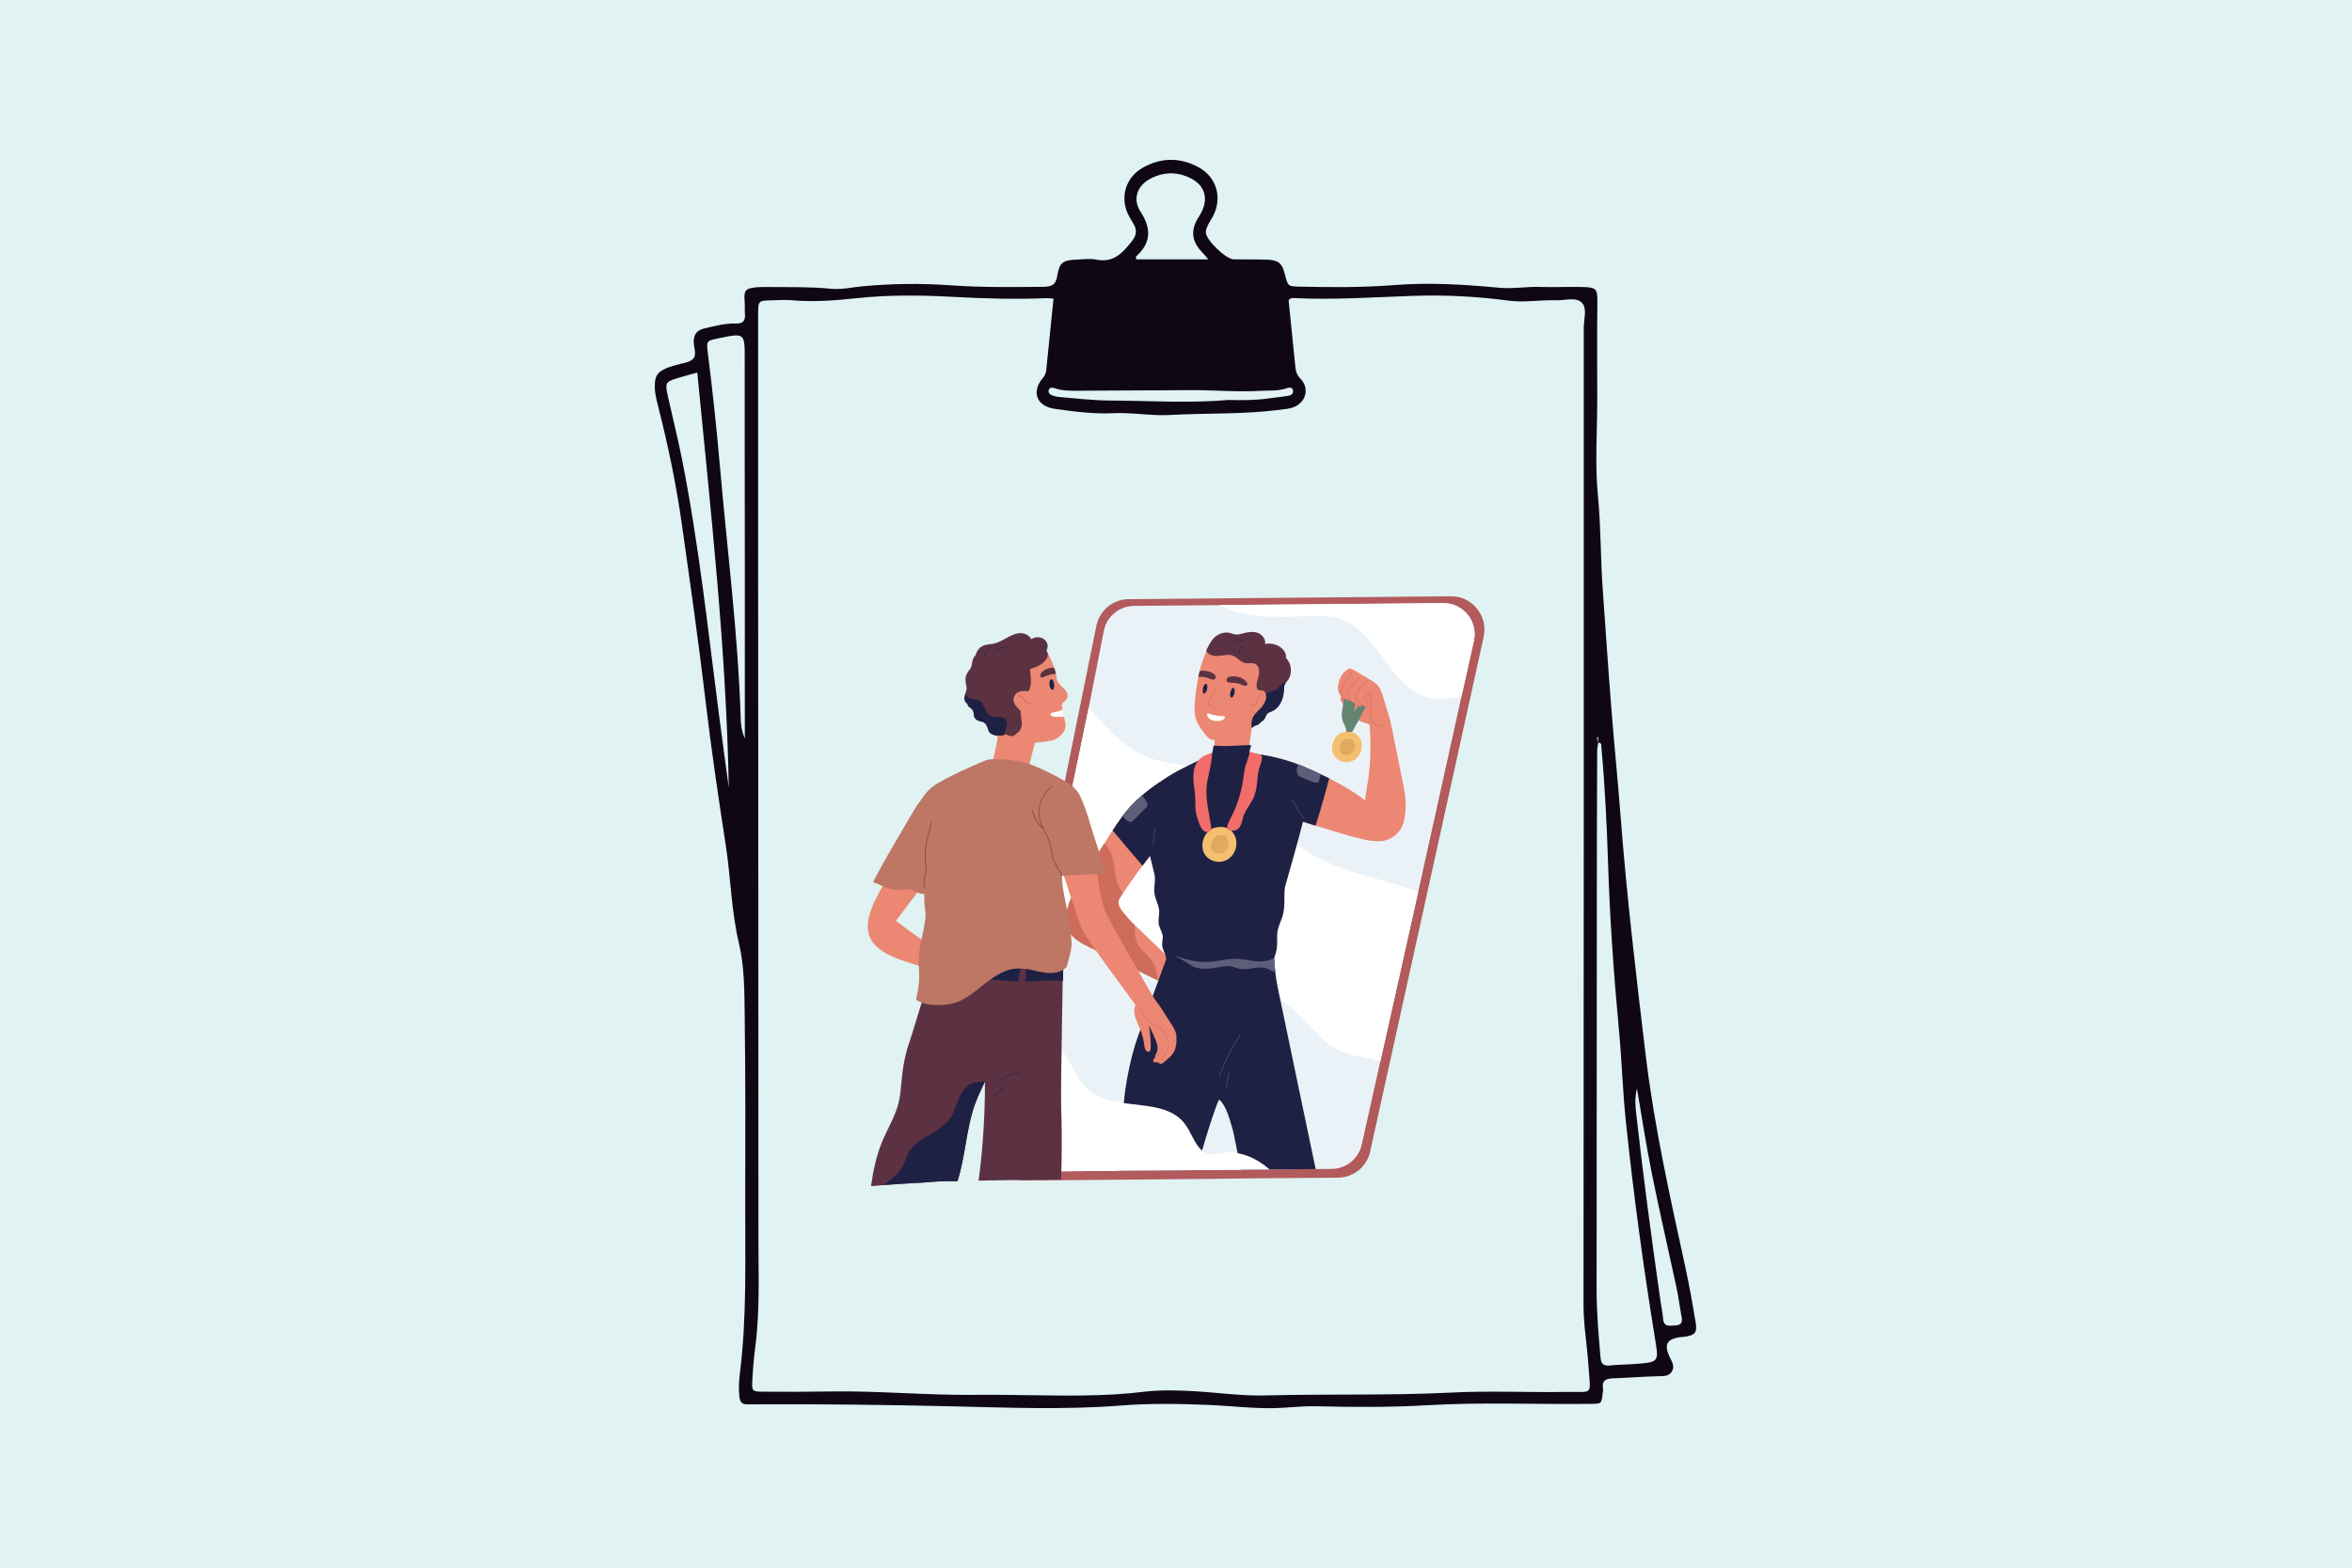 <svg xmlns="http://www.w3.org/2000/svg" xmlns:xlink="http://www.w3.org/1999/xlink" width="1200" zoomAndPan="magnify" viewBox="0 0 900 600" height="800" preserveAspectRatio="xMidYMid meet" version="1.0"><defs><clipPath id="30bd2345a7"><path d="M 250.582 61 L 649.582 61 L 649.582 539 L 250.582 539 Z M 250.582 61 " clip-rule="nonzero"/></clipPath><clipPath id="677eeb5fa9"><path d="M 379.281 228.223 L 568.027 228.223 L 568.027 451.918 L 379.281 451.918 Z M 379.281 228.223 " clip-rule="nonzero"/></clipPath><clipPath id="7689efefe5"><path d="M 333 362 L 407 362 L 407 453.973 L 333 453.973 Z M 333 362 " clip-rule="nonzero"/></clipPath><clipPath id="74f1e06859"><path d="M 338 413 L 377 413 L 377 453.973 L 338 453.973 Z M 338 413 " clip-rule="nonzero"/></clipPath></defs><rect x="-90" width="1080" fill="#ffffff" y="-60" height="720" fill-opacity="1"/><rect x="-90" width="1080" fill="#e0f2f1" y="-60" height="720" fill-opacity="1"/><g clip-path="url(#30bd2345a7)"><path fill="#0f0716" d="M 645.008 485.457 C 639.129 458.453 633.066 431.496 629.754 404.043 C 626.082 373.527 622.48 342.992 620.113 312.32 C 619.031 298.152 617.59 284.031 616.484 269.867 C 615.336 255.32 614.391 240.75 613.332 226.18 C 612.453 213.973 612.609 201.742 611.438 189.516 C 610.27 177.355 611.191 164.992 611.191 152.738 C 611.191 140.668 611.078 128.598 611.238 116.504 C 611.305 110.445 611.145 109.949 605.086 109.84 C 599.836 109.727 594.566 109.996 589.316 109.816 C 584.09 109.637 578.93 110.625 573.656 110.129 C 560.273 108.871 546.891 108.035 533.418 109.117 C 521.367 110.062 509.289 109.973 497.215 109.703 C 492.844 109.613 492.844 109.523 491.695 105.086 C 490.59 100.738 489.285 99.57 484.914 99.387 C 480.633 99.23 476.352 99.344 472.047 99.254 C 469.074 99.188 461.504 91.891 461.414 88.961 C 461.391 88.039 461.797 87.047 462.203 86.191 C 462.789 84.977 463.602 83.848 464.207 82.633 C 467.812 75.719 465.539 67.793 458.711 64.055 C 451.703 60.227 444.539 60.203 437.512 64.055 C 430.641 67.816 428.34 75.676 431.945 82.59 C 432.484 83.625 433.094 84.613 433.703 85.605 C 435.078 87.859 434.965 89.906 433.32 92.047 C 429.805 96.574 426.246 100.719 419.488 99.367 C 417.055 98.871 414.441 99.254 411.918 99.367 C 406.801 99.547 405.359 100.445 404.551 105.648 C 403.984 109.32 402.094 109.746 399.031 109.77 C 387.336 109.883 375.645 110.039 363.973 109.207 C 352.664 108.398 341.398 108.508 330.133 109.566 C 326.055 109.949 321.934 110.918 317.945 110.512 C 310.172 109.727 302.398 109.93 294.629 109.859 C 292.871 109.859 291.113 109.816 289.379 109.973 C 285.188 110.355 284.602 111.145 284.941 115.355 C 285.074 116.91 284.918 118.484 285.051 120.016 C 285.277 122.652 284.465 123.938 281.492 123.824 C 277.391 123.688 273.406 124.812 269.418 125.738 C 266.781 126.367 265.496 127.855 265.453 130.668 C 265.43 132.965 266.805 135.848 265.137 137.426 C 263.625 138.867 260.855 139.023 258.625 139.723 C 257.52 140.082 256.371 140.352 255.289 140.805 C 251.484 142.379 250.559 143.797 250.559 147.918 C 250.559 150.871 251.395 153.684 252.09 156.523 C 255.766 171.047 258.805 185.73 260.902 200.574 C 264.055 222.914 267.277 245.277 269.914 267.684 C 272.121 286.422 274.867 305.113 277.754 323.738 C 279.668 336.168 279.824 348.758 282.777 361.121 C 284.895 370.062 284.848 379.633 284.961 388.934 C 285.277 412.668 285.234 436.43 285.164 460.164 C 285.098 481.965 285.84 503.766 283.137 525.473 C 282.754 528.559 282.574 531.668 282.957 534.797 C 283.184 536.621 283.879 537.477 285.93 537.477 C 311.816 537.32 337.703 537.637 363.613 538.219 C 385.355 538.715 407.184 539.66 428.973 537.93 C 440.012 537.051 451.141 537.254 462.27 537.703 C 471.98 538.086 481.668 539.461 491.422 538.762 C 495.684 538.469 499.984 538.109 504.242 538.219 C 518.258 538.582 532.27 538.625 546.285 537.816 C 567.102 536.598 587.965 537.566 608.805 537.297 C 612.812 537.254 612.812 537.344 613.266 533.266 C 613.332 532.68 613.488 532.074 613.398 531.531 C 612.812 528.242 614.66 527.613 617.41 527.523 C 623.246 527.32 629.059 526.824 634.891 526.711 C 636.762 526.668 638.496 526.711 639.602 525.137 C 640.816 523.379 640.188 521.871 639.172 519.891 C 636.402 514.527 637.82 512.301 643.566 511.691 C 643.949 511.648 644.355 511.668 644.738 511.602 C 648.613 510.992 649.492 510.023 648.859 506.176 C 647.711 499.262 646.496 492.367 645.008 485.523 Z M 275.094 273.336 C 270.859 240.727 267.391 208.027 260.969 175.734 C 259.367 167.715 257.363 159.789 255.605 151.816 C 254.391 146.32 254.523 146.164 259.977 144.496 C 262.004 143.867 264.078 143.371 266.824 142.605 C 271.961 195.73 277.91 248.43 278.879 301.555 C 277.617 292.164 276.312 282.75 275.094 273.336 Z M 285.031 282.684 C 283.723 279.688 283.496 277.211 283.43 274.688 C 282.395 242.551 278.293 210.684 275.5 178.684 C 274.238 164.133 272.684 149.633 270.859 135.152 C 270.273 130.422 270.363 130.422 274.914 129.477 C 285.121 127.383 284.984 127.383 284.961 137.742 C 284.918 163.258 285.008 188.773 285.008 214.266 C 285.008 236.852 285.008 259.418 285.008 282.66 Z M 434.809 98.059 C 440.551 92.859 440.574 87.406 436.43 81.035 C 433.273 76.191 435.145 71.012 440.258 68.355 C 445.418 65.676 450.711 65.676 455.848 68.355 C 460.984 71.035 462.43 75.922 459.793 81.102 C 459.43 81.801 459.07 82.477 458.645 83.129 C 455.602 87.812 455.848 92.203 459.793 96.305 C 460.445 96.98 461.008 97.723 462.359 99.254 L 434.762 99.254 C 434.762 98.758 434.605 98.238 434.762 98.082 Z M 413.043 149.543 C 427.418 149.473 441.789 149.359 456.164 149.316 C 464.906 149.293 473.648 150.105 482.391 149.586 C 485.859 149.383 489.395 149.742 492.754 148.461 C 493.473 148.191 494.441 148.348 494.715 149.16 C 495.098 150.262 494.352 151.23 493.406 151.387 C 490.746 151.883 488.023 152.109 485.34 152.492 C 480.316 153.211 475.27 153.211 470.199 153.078 C 454.859 154.383 439.516 153.371 424.195 153.281 C 417.75 153.234 411.398 152.445 405.023 151.906 C 404.078 151.816 403.129 151.523 402.25 151.164 C 401.484 150.848 401.059 150.105 401.305 149.27 C 401.574 148.371 402.5 148.211 403.199 148.461 C 406.375 149.633 409.688 149.562 412.996 149.562 Z M 599.34 532.727 C 584.742 532.973 570.098 532.23 555.52 532.973 C 531.773 534.168 508.004 533.445 484.281 534.078 C 475.137 534.324 466.055 532.973 456.953 532.457 C 450.418 532.074 443.797 531.914 437.195 532.727 C 429.871 533.625 422.438 533.965 415.047 534.078 C 401.035 534.281 387.02 533.695 372.984 533.852 C 354.691 534.055 336.418 532.273 318.082 532.547 C 309.316 532.68 300.551 532.727 291.789 532.637 C 287.777 532.59 287.664 532.387 287.891 528.242 C 288.117 523.965 288.453 519.688 289.016 515.453 C 290.844 501.488 290.188 487.461 290.211 473.473 C 290.211 386.996 290.145 300.52 290.098 214.039 C 290.098 183.074 290.098 152.109 290.098 121.145 C 290.098 120.762 290.098 120.355 290.098 119.973 C 290.168 115.086 290.168 115.062 295.305 114.949 C 297.828 114.883 300.395 114.68 302.895 114.906 C 311.277 115.672 319.59 114.996 327.926 114.117 C 340.16 112.812 352.414 112.945 364.695 113.621 C 376.566 114.273 388.441 114.613 400.312 114.117 C 401.059 114.094 401.824 114.207 403.129 114.297 C 402.207 123.461 401.328 132.156 400.426 140.848 C 400.293 142.176 400.18 143.348 399.141 144.543 C 394.523 149.879 396.617 155.508 403.648 156.477 C 410.969 157.492 418.359 158.504 425.75 158.145 C 433.184 157.785 440.508 159.246 447.918 158.82 C 461.91 158.031 475.945 158.66 489.871 156.816 C 491.605 156.59 493.406 156.477 495.008 155.848 C 499.715 154.023 501.156 148.617 497.711 145.039 C 496.336 143.617 495.863 142.289 495.684 140.512 C 494.848 131.996 493.969 123.484 493.09 114.996 C 493.496 114.184 494.262 114.027 495.027 114.07 C 510.234 114.836 525.398 113.758 540.582 113.238 C 552.863 112.812 565.094 113.441 577.285 115.062 C 583.301 115.852 589.336 114.746 595.352 114.926 C 598.801 115.039 603.172 113.531 605.402 115.941 C 607.383 118.082 606.031 122.293 606.031 125.578 C 606.055 189.852 606.055 254.125 606.031 318.398 C 606.031 378.777 605.965 439.152 605.941 499.531 C 605.941 507.324 607.34 515.023 607.836 522.773 C 608.602 534.527 609.953 532.547 599.297 532.727 Z M 625.926 522.008 C 622.637 522.277 619.301 522.254 616.012 522.613 C 613.469 522.883 612.633 521.848 612.43 519.438 C 611.711 510.902 610.945 502.367 610.945 493.809 C 610.945 442.598 610.988 391.363 611.035 340.152 C 611.035 322.633 611.102 305.09 611.168 287.57 C 611.168 286.465 611.418 285.34 611.574 284.234 C 611.551 284.234 611.527 284.234 611.484 284.234 C 611.484 284.234 611.484 284.078 611.527 283.988 C 611.418 283.695 611.281 283.426 611.215 283.133 C 611.145 282.793 611.168 282.434 611.145 282.098 C 612.047 282.164 611.328 282.84 611.508 283.199 C 611.621 283.402 611.551 283.719 611.508 284.012 C 611.508 284.055 611.551 284.102 611.574 284.145 C 611.574 284.191 611.574 284.215 611.574 284.258 C 613.039 284.191 612.699 285.406 612.789 286.219 C 614.145 300.945 614.863 315.719 615.336 330.516 C 616.012 351.73 617.5 372.898 619.48 394.023 C 620.586 405.645 620.902 417.355 622.117 428.953 C 625.023 456.832 628.785 484.598 633.293 512.254 C 634.758 521.285 634.891 521.285 625.926 522.027 Z M 640.953 507.301 C 638.77 507.367 636.629 507.977 636.379 504.664 C 636.223 502.344 635.68 500.07 635.367 497.75 C 631.984 474.105 628.809 450.438 626.152 426.699 C 625.789 423.434 625.453 420.145 626.398 416.656 C 628.27 427.512 629.914 438.41 632.098 449.199 C 635.051 463.859 638.43 478.406 641.562 493.023 C 642.328 496.625 642.754 500.297 643.453 503.922 C 643.859 506.039 643.477 507.211 640.977 507.277 Z M 640.953 507.301 " fill-opacity="1" fill-rule="nonzero"/></g><g clip-path="url(#677eeb5fa9)"><path fill="#b25a5c" d="M 567.719 243.824 L 524.305 440.719 C 523.02 446.531 517.926 450.68 512.016 450.73 L 477.723 451 L 463.047 451.195 L 431.535 451.473 L 392.176 451.824 C 384.078 451.895 377.98 444.41 379.625 436.414 L 419.527 239.523 C 420.742 233.621 425.879 229.371 431.863 229.316 L 555.207 228.223 C 563.387 228.152 569.5 235.777 567.719 243.824 " fill-opacity="1" fill-rule="nonzero"/></g><path fill="#ebf2f7" d="M 563.977 245.336 L 559.184 266.805 L 542.688 341.305 L 521.465 436.344 L 521.074 438.102 C 519.871 443.488 515.113 447.336 509.598 447.383 L 503.445 447.438 L 485.816 447.594 L 481.445 447.629 L 474.859 447.688 L 460.664 447.812 L 457.98 447.836 L 431.242 448.07 L 427.777 448.102 L 405.07 448.301 L 394.488 448.395 C 386.93 448.461 381.234 441.523 382.77 434.113 L 395.457 372.898 L 416.602 270.859 L 422.402 241.352 C 423.535 235.879 428.332 231.938 433.918 231.891 L 466.621 231.609 L 552.297 230.875 C 559.938 230.809 565.645 237.875 563.977 245.336 " fill-opacity="1" fill-rule="nonzero"/><path fill="#ffffff" d="M 418.715 357.484 C 421.512 359.535 424.492 361.293 427.648 362.727 C 433.203 364.906 439.07 366.301 444.883 367.566 C 450.539 368.801 456.234 369.879 461.867 371.227 C 468.195 372.738 474.285 374.711 480.262 377.289 C 486.082 379.801 491.598 383.273 496.211 387.641 C 500.344 391.555 503.996 395.977 508.387 399.609 C 509.863 400.676 511.406 401.629 513.031 402.449 C 513.738 402.707 514.453 402.938 515.176 403.148 C 519.457 404.398 523.906 404.988 528.199 406.18 L 542.688 341.305 C 540.203 340.406 537.688 339.598 535.191 338.84 C 518.859 333.875 500.719 330.52 489.367 316.543 C 483.609 309.457 479.223 300.938 470.551 296.965 C 461.914 293.012 452.098 293.504 443.055 291.062 C 438.609 289.863 434.535 287.828 430.855 285.062 C 427.277 282.367 424.125 279.148 421.105 275.852 C 419.59 274.203 418.102 272.523 416.602 270.859 L 402.309 339.832 C 407.438 346.051 412.438 352.387 418.715 357.484 " fill-opacity="1" fill-rule="nonzero"/><path fill="#eb8773" d="M 475.418 291.855 C 474.578 291.855 474.77 291.895 475.086 291.887 C 474.879 291.906 474.668 291.934 474.461 291.945 C 473.812 291.98 473.168 291.992 472.527 291.973 C 471.875 291.957 471.234 291.91 470.594 291.84 C 470.375 291.816 470.156 291.785 469.938 291.754 C 469.848 291.738 469.758 291.719 469.668 291.703 C 468.406 291.445 467.176 291.094 465.988 290.648 C 465.414 290.434 464.859 290.191 464.305 289.941 C 464.281 289.93 464.258 289.918 464.23 289.902 C 464.742 284.547 465.484 277.398 465.426 274.781 C 467.465 274.914 469.516 274.996 471.586 274.973 C 474.191 274.945 476.203 272.785 478.824 272.57 C 479.23 272.535 479.633 272.504 480.035 272.48 C 479.969 272.684 479.902 272.891 479.844 273.102 C 479.586 274.027 478.191 284.324 477.246 291.398 C 476.641 291.578 476.035 291.754 475.418 291.855 " fill-opacity="1" fill-rule="nonzero"/><path fill="#eb8773" d="M 489.273 253.188 C 488.309 257.336 487.211 261.461 485.973 265.559 C 485.539 266.977 485.098 268.398 484.633 269.809 C 483.91 270.637 483.133 271.422 482.48 272.309 C 481.539 273.586 481.027 275.094 480.188 276.43 C 478.969 278.367 477.098 279.676 475.195 280.891 C 474.867 281.012 474.551 281.129 474.262 281.254 C 472.691 281.906 470.594 282.102 468.957 282.559 C 465.457 283.539 463.152 283.961 461.098 280.969 C 459.461 278.598 456.934 276.246 457.102 271.117 C 457.238 266.949 457.781 263.09 458.367 260.031 C 458.434 259.691 458.496 259.363 458.562 259.047 C 458.688 258.426 458.816 257.848 458.941 257.312 C 458.98 257.152 459.016 257 459.051 256.848 C 459.41 255.375 459.727 254.289 459.926 253.719 C 460.641 251.652 461.312 249.484 462.688 247.695 C 464.848 244.875 468.504 243.434 471.98 243.336 C 475.953 243.23 479.84 244.672 483.066 246.668 C 485.703 248.301 487.836 250.531 489.273 253.188 " fill-opacity="1" fill-rule="nonzero"/><path fill="#1f2144" d="M 470.797 265.059 C 470.59 266.094 470.777 266.953 471.215 266.98 C 471.652 267.004 472.172 266.184 472.375 265.148 C 472.578 264.117 472.391 263.258 471.957 263.23 C 471.52 263.207 471 264.023 470.797 265.059 " fill-opacity="1" fill-rule="nonzero"/><path fill="#1f2144" d="M 460.285 263.543 C 460.078 264.578 460.281 265.438 460.738 265.469 C 461.191 265.496 461.727 264.684 461.93 263.648 C 462.133 262.613 461.93 261.75 461.477 261.723 C 461.023 261.691 460.488 262.508 460.285 263.543 " fill-opacity="1" fill-rule="nonzero"/><path fill="#ffffff" d="M 468.242 274.133 C 467.844 274.074 467.41 274.113 467.004 274.086 C 466.516 274.047 466.039 273.992 465.562 273.91 C 464.57 273.746 463.609 273.477 462.684 273.125 C 462.461 272.953 462.164 272.883 461.961 273.27 C 461.66 273.836 462.293 274.598 462.566 274.891 C 463.27 275.625 464.332 275.941 465.414 275.973 C 465.883 275.988 466.359 275.949 466.812 275.867 C 467.375 275.766 468.043 275.531 468.504 275.02 C 468.527 274.992 468.551 274.965 468.57 274.938 C 468.887 274.516 468.641 274.188 468.242 274.133 " fill-opacity="1" fill-rule="nonzero"/><path fill="#cc6c59" d="M 465.543 263.766 C 465.621 263.672 465.484 263.531 465.406 263.629 C 464.82 264.383 464.258 265.156 463.734 265.953 C 463.246 266.695 462.707 267.469 462.504 268.352 C 462.348 269.031 462.41 269.676 462.926 270.18 C 463.504 270.746 464.234 271.164 464.98 271.469 C 465.094 271.516 465.145 271.328 465.031 271.281 C 464.336 270.996 463.676 270.609 463.121 270.098 C 462.391 269.422 462.586 268.445 462.965 267.629 C 463.605 266.246 464.609 264.965 465.543 263.766 " fill-opacity="1" fill-rule="nonzero"/><path fill="#5c3243" d="M 477.316 261.715 C 477.254 261.238 476.043 259.152 472.523 258.875 C 471.82 258.82 471.098 258.816 470.414 259.055 C 469.98 259.207 469.43 259.508 469.34 260.074 C 469.125 261.48 471.277 261.328 471.945 261.332 C 472.836 261.34 473.664 261.504 474.508 261.816 C 475.164 262.059 475.855 262.418 476.551 262.492 C 476.984 262.535 477.387 262.258 477.316 261.715 " fill-opacity="1" fill-rule="nonzero"/><path fill="#5c3243" d="M 464.57 258 C 464.027 257.523 463.355 257.262 462.68 257.051 C 461.168 256.586 459.953 256.625 459.051 256.848 C 459.016 257 458.98 257.156 458.941 257.312 C 458.816 257.848 458.688 258.426 458.562 259.047 C 458.961 259.059 459.367 259.039 459.75 259.051 C 460.648 259.074 461.477 259.227 462.309 259.551 C 462.934 259.789 464.875 260.727 465.195 259.344 C 465.32 258.781 464.918 258.297 464.57 258 " fill-opacity="1" fill-rule="nonzero"/><path fill="#eb8773" d="M 536.504 298.066 C 536.129 296.371 533.875 285.125 532 275.781 C 531.996 275.781 531.996 275.777 531.992 275.777 C 531.266 273.391 530.949 272.297 530.223 269.902 C 529.875 268.746 529.527 267.594 529.176 266.438 C 528.863 265.426 528.527 264.41 528.012 263.48 C 526.953 261.582 525.074 260.613 523.27 259.547 C 522.211 258.922 521.152 258.301 520.098 257.68 C 519.137 257.113 518.164 256.383 517.121 255.98 C 516.504 255.746 516.035 255.887 515.629 256.203 C 513.281 257.645 512.27 260.418 511.91 263.086 C 511.965 264.152 512.16 265.203 512.816 266.078 C 512.934 266.23 513.059 266.367 513.191 266.496 C 513.18 266.492 513.172 266.492 513.164 266.488 C 513.105 266.48 513.066 266.535 513.062 266.59 C 512.672 267.668 513.203 268.734 513.93 269.414 C 514.816 270.234 515.934 270.98 517.023 271.363 C 517.078 271.617 517.137 271.863 517.203 272.102 C 517.398 272.812 517.621 273.516 517.906 274.188 C 518.141 274.441 518.391 274.684 518.656 274.906 C 519.594 275.691 520.719 276.16 521.871 276.543 C 522.617 276.793 523.375 277.023 524.105 277.312 C 525.32 295.293 522.586 301.23 522.418 306.281 C 522.336 306.25 522.254 306.219 522.172 306.184 C 518.281 303.176 513.555 300.398 508.621 297.906 C 505.473 296.316 502.238 294.844 499.09 293.496 C 491.781 290.371 483.051 288.34 475.031 288.203 C 475.938 289.199 476.496 290.527 476.566 292.07 C 476.699 295.094 473.777 298.105 470.723 297.918 C 469.676 297.852 468.621 297.797 467.562 297.789 C 467.609 298.152 467.672 298.516 467.758 298.875 C 467.891 299.43 468.082 299.984 468.34 300.531 C 470.109 304.316 474.031 305.797 477.758 306.98 C 484.742 309.203 492.086 310.141 499.402 310.035 C 499.285 310.453 499.164 310.871 499.035 311.285 C 498.73 312.293 498.41 313.324 498.035 314.34 C 499.711 314.859 501.531 315.426 503.414 316.012 C 511.887 318.641 521.59 321.574 524.852 321.801 C 525.188 321.828 525.527 321.844 525.871 321.855 C 526.047 321.883 526.223 321.906 526.398 321.926 C 532.738 322.523 536.488 317.824 537.215 314.242 C 538.223 309.254 538.203 305.719 536.504 298.066 " fill-opacity="1" fill-rule="nonzero"/><path fill="#eb8773" d="M 448.496 368.996 C 448.477 369.055 448.461 369.113 448.441 369.168 C 448.168 369.418 447.953 370.141 447.773 370.453 C 447.484 370.953 447.195 371.449 446.914 371.949 C 446.383 372.883 445.867 373.828 445.434 374.812 C 445.328 375.051 445.23 375.293 445.129 375.539 C 445.012 375.711 444.902 375.887 444.789 376.066 C 444.207 375.801 443.629 375.504 443.051 375.223 C 442.93 375.168 442.812 375.109 442.695 375.055 C 440.617 374.082 437.43 372.438 435.355 371.453 C 431.27 369.516 427.191 367.555 423.121 365.578 C 421.082 364.59 419.051 363.598 417.02 362.598 C 415.449 361.828 413.871 361.039 412.434 360.035 C 411.102 359.102 409.887 357.965 409.082 356.535 C 408.141 354.875 407.879 352.938 407.961 351.055 C 408.133 347.113 409.82 343.449 411.766 340.086 C 413.949 336.312 416.375 332.664 418.703 328.977 C 419.977 326.957 421.238 324.938 422.508 322.918 C 423.562 321.246 424.617 319.582 425.691 317.926 C 425.715 317.887 425.738 317.852 425.762 317.816 C 427.887 314.543 430.129 311.328 432.762 308.441 C 432.906 308.285 433.055 308.129 433.199 307.977 C 433.551 308.578 433.906 309.172 434.258 309.758 C 435.879 312.469 437.582 315.133 439.059 317.926 C 440.23 320.141 441.289 322.422 442.324 324.711 C 442.273 324.77 442.219 324.828 442.168 324.891 C 440.477 327.004 438.82 329.145 437.195 331.312 C 435.543 333.52 433.922 335.758 432.344 338.023 C 431.578 339.121 430.816 340.223 430.07 341.332 C 429.941 341.523 429.812 341.715 429.684 341.906 C 429.406 342.32 429.125 342.734 428.852 343.152 C 428.523 343.652 428.188 344.164 428.043 344.75 C 427.434 347.211 430.691 350.172 431.762 351.574 C 431.957 351.828 432.875 352.742 434.172 353.996 C 438.281 357.98 446.176 365.414 446.789 366.234 C 447.41 367.074 448.207 367.957 448.496 368.996 " fill-opacity="1" fill-rule="nonzero"/><path fill="#1f2144" d="M 488.984 378.234 C 488.547 376.133 488.211 374.016 487.973 371.891 C 487.773 370.152 487.645 368.406 487.574 366.66 L 487.574 366.648 C 487.988 365.414 488.402 364.18 488.578 362.922 C 488.828 361.141 488.629 359.34 488.727 357.551 C 488.828 355.629 489.516 353.965 490.227 352.207 C 490.898 350.555 491.277 348.879 491.395 347.098 C 491.52 345.223 491.43 343.34 491.504 341.461 C 491.531 340.848 491.582 340.238 491.656 339.633 C 495.387 326.621 498.785 314.246 498.832 313.242 C 498.93 311.215 500.426 309.645 499.812 307.68 C 499.219 305.793 497.93 304.277 496.43 302.898 C 494.773 301.375 482.035 291.125 480.168 289.777 C 479.488 289.293 478.781 288.836 478.039 288.43 C 478.168 287.359 478.414 286.309 478.777 285.289 C 478.801 285.23 478.742 285.168 478.684 285.168 C 475.367 285.188 472.062 285.504 468.742 285.527 C 467.922 285.531 467.105 285.52 466.289 285.48 C 465.875 285.461 465.469 285.434 465.059 285.398 C 464.902 285.383 464.613 285.297 464.465 285.406 C 464.324 285.512 464.312 285.785 464.281 285.93 C 464.203 286.305 464.156 286.688 464.09 287.066 C 464.012 287.527 463.902 287.984 463.695 288.395 C 457.906 292.082 444.367 296.234 437.371 305.641 C 435.59 308.039 434.93 313.055 435.355 315.934 C 435.844 319.207 438.211 321.148 439.164 324.324 C 439.715 326.164 440.727 330.309 441.875 335.215 C 441.891 335.406 441.902 335.598 441.914 335.793 C 441.98 337.164 441.789 338.516 441.703 339.883 C 441.621 341.156 441.75 342.359 442.125 343.578 C 442.496 344.777 443.012 345.93 443.324 347.145 C 443.668 348.461 443.598 349.703 443.43 351.043 C 443.266 352.34 443.238 353.543 443.695 354.785 C 444.09 355.855 444.684 356.867 444.879 358 C 445.113 359.367 444.527 360.711 444.734 362.078 C 444.949 363.484 445.766 364.742 446.102 366.121 C 446.172 366.422 446.227 366.719 446.273 367.02 C 445.211 369.957 443.922 373.488 443.246 375.32 C 439.445 385.641 435.332 396.66 434.379 399.797 C 432.648 405.5 431.434 411.352 430.57 417.246 C 429.949 421.5 428.57 437.121 427.777 448.102 L 431.242 448.07 L 457.98 447.836 C 460.324 438.285 464.91 424.004 466.383 421.016 C 466.441 420.895 466.625 420.879 466.719 420.973 C 468.719 423.039 469.738 425.855 470.582 428.551 C 470.984 429.836 471.316 431.141 471.723 432.422 C 472.031 433.395 473.461 440.914 474.859 447.688 L 481.445 447.629 L 503.445 447.438 C 500.117 431.359 493.52 400.188 488.984 378.234 " fill-opacity="1" fill-rule="nonzero"/><path fill="#cc6c59" d="M 529.797 277.449 C 528.41 277.672 526.871 277.715 525.695 276.82 C 524.469 275.891 524.438 274.246 524.473 272.828 C 524.508 271.422 524.852 270.039 524.836 268.633 C 524.824 267.324 524.508 266.043 523.949 264.859 C 523.93 264.812 523.859 264.805 523.816 264.824 C 523.547 264.977 523.277 265.125 523.008 265.273 C 522.98 265.289 522.969 265.309 522.965 265.332 C 522.629 265.504 522.383 265.801 522.316 266.188 C 522.207 266.824 522.699 267.508 522.961 268.051 C 523.172 268.48 523.492 268.969 523.508 269.457 C 523.531 270.141 522.953 270.488 522.324 270.34 C 521.598 270.164 520.816 269.543 520.281 269.055 C 519.688 268.512 519.211 267.84 519.035 267.047 C 518.828 266.125 519.176 265.336 519.672 264.578 C 520.578 263.199 521.688 261.965 522.934 260.891 C 523.027 260.809 522.891 260.672 522.797 260.754 C 521.73 261.676 520.77 262.707 519.945 263.848 C 519.203 264.871 518.527 265.941 518.883 267.246 C 519.203 268.422 520.125 269.281 521.113 269.934 C 520.281 270.988 518.25 269.316 517.578 268.703 C 516.664 267.863 515.641 266.691 515.82 265.367 C 515.988 264.109 516.93 263 517.723 262.07 C 518.531 261.121 519.426 260.246 520.32 259.371 C 520.406 259.285 520.27 259.148 520.18 259.238 C 519.055 260.336 517.926 261.441 516.969 262.695 C 516.18 263.73 515.289 265.047 515.699 266.418 C 515.918 267.145 516.406 267.828 516.977 268.41 C 514.727 268.176 512.891 265.496 513.555 263.312 C 513.875 262.262 514.574 261.332 515.211 260.449 C 515.902 259.484 516.645 258.555 517.422 257.656 C 517.504 257.562 517.367 257.426 517.285 257.52 C 516.418 258.52 515.598 259.559 514.836 260.641 C 514.141 261.629 513.363 262.699 513.227 263.93 C 513.105 265.047 513.637 266.219 514.312 267.078 C 515.016 267.977 516.027 268.574 517.18 268.621 C 517.184 268.621 517.184 268.621 517.188 268.621 C 517.516 268.93 517.863 269.215 518.195 269.453 C 518.953 270 520.48 271.043 521.277 270.035 C 521.969 270.465 523.27 271.02 523.645 269.914 C 524.082 268.637 521.309 266.18 523.152 265.457 C 523.188 265.441 523.207 265.414 523.215 265.379 C 523.418 265.27 523.617 265.156 523.82 265.047 C 524.496 266.523 524.738 268.105 524.594 269.723 C 524.449 271.32 524.172 272.863 524.348 274.473 C 524.48 275.699 524.941 276.688 526.062 277.285 C 527.227 277.906 528.586 277.84 529.852 277.637 C 529.973 277.617 529.922 277.43 529.797 277.449 " fill-opacity="1" fill-rule="nonzero"/><path fill="#ffffff" d="M 479.637 443.387 C 477.465 442.32 475.141 441.551 472.742 441.23 C 471.578 441.074 470.398 441.023 469.227 441.09 C 467.93 441.164 466.68 441.457 465.406 441.668 C 464.086 441.879 462.758 441.883 461.52 441.344 C 460.703 440.992 459.992 440.453 459.375 439.816 C 458.043 438.438 457.129 436.695 456.242 435.012 C 455.344 433.297 454.477 431.535 453.281 429.996 C 452.219 428.617 450.895 427.461 449.41 426.551 C 446.289 424.645 442.621 423.855 439.047 423.316 C 435.172 422.734 431.258 422.461 427.406 421.738 C 423.68 421.043 419.922 419.895 416.902 417.512 C 413.051 414.469 411.105 409.836 408.766 405.664 C 406.559 401.734 403.512 397.914 399.039 396.52 C 397.605 396.07 396.117 395.969 394.68 396.277 C 395.008 393.426 395.336 390.574 395.664 387.723 C 395.68 387.602 395.484 387.602 395.473 387.723 C 395.141 390.59 394.812 393.457 394.48 396.324 C 394.062 396.426 393.645 396.559 393.238 396.734 C 393.121 396.781 393.223 396.949 393.336 396.898 C 393.711 396.742 394.082 396.621 394.461 396.523 C 393.398 405.762 392.336 414.996 391.273 424.23 C 390.941 427.117 390.469 430.031 390.348 432.934 C 390.242 435.43 390.699 437.816 392.25 439.828 C 393.66 441.656 395.609 442.992 397.562 444.184 C 399.926 445.625 402.363 446.957 404.848 448.191 C 404.922 448.227 404.996 448.262 405.07 448.301 L 427.777 448.102 L 431.242 448.07 L 457.98 447.836 L 460.664 447.812 L 474.859 447.688 L 481.445 447.629 L 485.816 447.594 C 483.949 445.941 481.898 444.504 479.637 443.387 " fill-opacity="1" fill-rule="nonzero"/><path fill="#5c3243" d="M 492.023 251.742 C 492.027 251.723 492.031 251.707 492.035 251.691 C 492.266 250.527 491.672 249.379 490.902 248.551 C 489.203 246.715 486.527 245.965 484.102 246.457 C 484.352 244.934 483.453 243.5 482.195 242.684 C 480.496 241.574 478.309 241.777 476.422 242.207 C 475.309 242.457 474.18 242.906 473.02 242.848 C 471.949 242.797 470.992 242.211 469.922 242.109 C 468.133 241.941 466.316 242.621 464.938 243.75 C 463.348 245.051 461.492 248.961 461.559 249.102 C 461.562 249.105 461.562 249.105 461.562 249.105 C 461.594 249.176 461.629 249.242 461.668 249.305 C 462.496 250.73 464.48 251.148 466.051 251.051 C 467.445 250.961 468.816 250.586 470.223 250.641 C 471.688 250.699 472.754 251.398 473.859 252.289 C 474.691 252.957 475.559 253.645 476.648 253.812 C 477.996 254.016 479.617 253.43 480.777 254.375 C 481.691 255.117 481.902 256.445 481.809 257.551 C 481.688 258.961 481.066 260.273 480.879 261.672 C 480.742 262.727 480.812 264.07 482.094 264.258 C 482.098 264.258 482.098 264.258 482.098 264.258 C 482.379 264.297 482.637 264.348 482.871 264.434 C 482.965 264.641 483.047 264.855 483.105 265.074 C 483.223 265.48 483.281 265.898 483.312 266.32 C 483.324 266.508 483.332 266.691 483.332 266.879 C 483.348 268.285 483.172 269.656 482.441 270.863 C 482.246 271.121 482.039 271.371 481.82 271.613 C 481.262 272.238 480.652 272.828 480.137 273.488 C 479.941 273.742 479.773 273.996 479.633 274.258 C 479.004 275.41 478.859 276.664 478.938 278.012 C 478.941 278.152 478.953 278.293 478.965 278.434 C 478.969 278.465 478.984 278.492 479.004 278.508 C 479.039 278.539 479.09 278.543 479.129 278.504 C 479.559 278.082 480.059 277.773 480.637 277.602 C 481.07 277.473 481.457 277.391 481.797 277.074 C 482.008 276.875 482.195 276.648 482.371 276.414 C 483.168 275.996 483.832 275.391 484.203 274.465 C 484.48 273.789 484.691 273.184 485.371 272.805 C 485.883 272.516 486.469 272.371 486.992 272.098 C 487.973 271.594 488.797 270.828 489.441 269.941 C 490.172 268.934 490.652 267.773 490.949 266.57 C 491.254 265.328 491.293 264.09 491.395 262.828 C 491.449 262.098 491.738 261.629 492.172 261.121 C 492.23 261.055 492.289 260.984 492.355 260.914 C 492.672 260.562 492.953 260.184 493.18 259.766 C 493.629 258.953 493.883 258.039 493.953 257.113 C 494.109 255.148 493.434 253.121 492.023 251.742 " fill-opacity="1" fill-rule="nonzero"/><path fill="#f4bf6e" d="M 472.961 321.16 C 472.781 320.348 472.215 318.828 470.887 317.742 C 470.617 317.52 470.32 317.32 469.98 317.145 C 468.738 316.496 467.02 316.23 464.668 316.84 C 464.109 316.98 463.574 317.242 463.09 317.586 C 462.785 317.797 462.496 318.043 462.234 318.312 C 461.629 318.918 461.141 319.645 460.816 320.383 C 459.832 322.613 459.918 324.801 460.68 326.375 C 462.121 329.363 465.793 330.629 468.809 329.391 C 472.039 328.059 473.695 324.531 472.961 321.16 " fill-opacity="1" fill-rule="nonzero"/><path fill="#f16d69" d="M 463.34 315.895 C 463.266 315.34 463.18 314.785 463.09 314.23 C 462.895 313.016 462.668 311.805 462.457 310.594 C 462.02 308.109 461.625 305.602 461.625 303.07 C 461.629 297.973 463.766 293.145 463.82 288.066 C 463.203 288.348 462.492 288.535 461.957 288.762 C 461.414 288.992 460.746 289.266 460.109 289.594 C 459.527 290.043 458.988 290.539 458.523 291.113 C 457.242 292.695 456.738 294.719 456.652 296.723 C 456.547 299.156 457.059 301.555 457.285 303.965 C 457.516 306.395 457.234 308.844 457.691 311.254 C 457.914 312.418 458.254 313.555 458.676 314.656 C 459.023 315.566 459.387 316.535 459.984 317.312 C 460.473 317.949 461.148 318.426 461.973 318.426 C 462.48 318.43 463.402 318.172 463.527 317.566 C 463.57 317.355 463.48 317.027 463.453 316.809 C 463.418 316.504 463.379 316.199 463.34 315.895 " fill-opacity="1" fill-rule="nonzero"/><path fill="#1f2144" d="M 505.328 296.301 C 503.246 295.312 501.148 294.379 499.09 293.496 C 498.66 293.316 498.227 293.133 497.785 292.957 C 497.414 292.809 497.035 292.66 496.656 292.52 C 496.031 292.281 495.395 292.051 494.75 291.828 C 493.77 291.488 492.766 291.172 491.758 290.875 C 491.504 290.797 491.25 290.727 490.992 290.652 C 490.738 290.582 490.48 290.512 490.223 290.445 C 489.969 290.375 489.707 290.305 489.453 290.238 C 489.203 290.176 488.953 290.113 488.699 290.051 C 488.477 289.996 488.25 289.941 488.023 289.887 C 487.883 289.855 487.738 289.82 487.598 289.789 C 487.25 289.711 486.906 289.637 486.559 289.562 C 486.367 289.523 486.172 289.48 485.98 289.445 C 485.863 289.418 485.75 289.395 485.633 289.375 C 485.539 289.355 485.453 289.34 485.363 289.32 C 485.184 289.285 485.008 289.254 484.828 289.223 C 484.781 289.211 484.738 289.203 484.688 289.195 C 484.453 289.152 484.219 289.109 483.984 289.07 C 483.973 289.066 483.957 289.066 483.941 289.062 C 483.719 289.023 483.5 288.988 483.277 288.953 C 483.207 288.941 483.137 288.934 483.07 288.922 C 482.855 288.887 482.641 288.855 482.43 288.824 C 482.422 288.82 482.41 288.82 482.402 288.82 C 482.387 288.816 482.371 288.812 482.359 288.812 C 482.148 288.781 481.934 288.75 481.727 288.727 C 481.535 288.695 481.34 288.672 481.145 288.648 C 480.914 288.617 480.68 288.59 480.445 288.562 C 480.398 288.559 480.355 288.555 480.309 288.547 C 480.074 288.523 479.84 288.496 479.605 288.473 C 479.348 288.449 479.09 288.422 478.836 288.402 C 478.59 288.383 478.348 288.363 478.102 288.344 C 478.082 288.34 478.066 288.34 478.047 288.34 C 477.98 288.332 477.914 288.328 477.848 288.324 C 477.785 288.32 477.723 288.316 477.66 288.312 C 477.621 288.309 477.586 288.305 477.551 288.305 C 477.469 288.297 477.387 288.293 477.305 288.289 C 477.242 288.285 477.18 288.281 477.117 288.277 C 476.934 288.266 476.746 288.258 476.562 288.25 C 476.551 288.25 476.539 288.246 476.527 288.25 C 476.301 288.238 476.074 288.23 475.852 288.223 C 475.793 288.219 475.738 288.219 475.68 288.219 C 475.527 288.211 475.371 288.207 475.219 288.207 C 475.156 288.203 475.098 288.203 475.035 288.203 C 474.898 288.199 474.762 288.199 474.625 288.195 C 473.727 288.188 472.824 288.199 471.914 288.246 C 469.477 288.363 467.027 288.715 464.734 289.512 C 464.715 289.586 464.695 289.66 464.68 289.734 C 464.652 289.852 464.637 289.965 464.621 290.082 C 464.617 290.117 464.613 290.152 464.609 290.184 C 464.488 291.312 464.832 292.402 465.16 293.465 C 465.777 295.453 465.996 297.473 465.684 299.48 C 465.586 300.105 465.438 300.73 465.23 301.355 C 465.074 301.816 464.898 302.273 464.723 302.727 C 464.855 302.938 464.988 303.148 465.113 303.359 C 465.539 304.066 465.941 304.789 466.32 305.527 C 466.656 306.184 466.93 306.883 467.289 307.527 C 467.559 308.012 467.93 308.293 468.445 308.473 C 469.086 308.695 469.734 308.887 470.371 309.129 C 471.324 309.492 472.262 309.906 473.172 310.367 C 473.602 310.582 474.023 310.809 474.438 311.043 C 474.449 311.051 474.461 311.055 474.473 311.055 C 475.016 311.344 475.605 311.555 476.207 311.719 C 476.449 311.789 476.691 311.852 476.938 311.906 C 478.109 312.195 479.301 312.41 480.48 312.645 C 483.574 313.266 486.301 311.32 489.418 311.824 C 490.41 311.984 493.75 313.008 498.039 314.336 C 498.215 314.395 498.395 314.449 498.578 314.508 C 499.461 314.781 500.383 315.07 501.328 315.363 C 501.605 315.449 501.887 315.539 502.168 315.625 C 502.578 315.754 502.996 315.883 503.414 316.012 C 504.066 313.949 504.695 311.879 505.312 309.805 C 506.023 307.406 506.707 305.004 507.371 302.59 C 507.547 301.945 507.723 301.297 507.898 300.648 C 508.145 299.734 508.383 298.82 508.621 297.906 C 507.531 297.359 506.43 296.82 505.328 296.301 " fill-opacity="1" fill-rule="nonzero"/><path fill="#cc6c59" d="M 441.141 368.25 C 440.105 366.566 438.586 365.266 437.25 363.836 C 436.57 363.109 435.93 362.34 435.438 361.473 C 434.828 360.402 434.508 359.207 434.363 357.988 C 434.203 356.664 434.207 355.328 434.172 353.996 C 432.875 352.742 431.957 351.828 431.762 351.574 C 430.691 350.172 427.434 347.211 428.043 344.75 C 428.188 344.164 428.523 343.652 428.852 343.152 C 429.125 342.734 429.406 342.32 429.684 341.906 C 429.051 340.977 428.449 340.031 427.996 338.992 C 427.023 336.773 426.773 334.328 426.43 331.949 C 425.98 328.812 425.066 324.98 422.508 322.918 C 421.238 324.938 419.977 326.957 418.703 328.977 C 416.375 332.664 413.949 336.312 411.766 340.086 C 409.82 343.449 408.133 347.113 407.961 351.055 C 407.879 352.938 408.141 354.875 409.082 356.535 C 409.887 357.965 411.102 359.102 412.434 360.035 C 413.871 361.039 415.449 361.828 417.02 362.598 C 419.051 363.598 421.082 364.59 423.121 365.578 C 427.191 367.555 431.27 369.516 435.355 371.453 C 437.43 372.438 440.617 374.082 442.695 375.055 C 442.812 375.109 442.93 375.168 443.051 375.223 C 442.707 372.805 442.441 370.367 441.141 368.25 " fill-opacity="1" fill-rule="nonzero"/><path fill="#f16d69" d="M 480.258 288.289 C 479.621 288.098 479.008 287.887 478.387 287.699 C 478.328 287.688 478.273 287.668 478.219 287.652 C 478.219 287.762 478.215 287.871 478.215 287.98 C 477.766 290.277 476.645 292.395 476.215 294.703 C 475.973 295.992 475.863 297.305 475.664 298.602 C 475.473 299.883 475.227 301.156 474.922 302.418 C 474.352 304.809 473.59 307.16 472.645 309.43 C 472.16 310.602 471.625 311.75 471.047 312.875 C 470.488 313.953 469.93 314.961 469.648 316.152 C 469.57 316.504 469.379 317.031 469.559 317.379 C 469.719 317.688 470.078 317.77 470.391 317.824 C 471.383 318 472.512 318.047 473.402 317.5 C 475.266 316.359 475.227 313.703 475.984 311.891 C 476.855 309.812 478.262 308.027 479.316 306.051 C 480.445 303.938 480.836 301.703 481.051 299.344 C 481.18 297.887 481.281 296.418 481.598 294.988 C 481.883 293.68 482.48 292.465 482.75 291.156 C 482.906 290.395 482.934 289.648 482.609 289.031 C 481.852 288.73 481.051 288.527 480.258 288.289 " fill-opacity="1" fill-rule="nonzero"/><path fill="#1f2144" d="M 452.789 308.5 C 452.699 307.023 452.535 305.551 452.316 304.086 C 452.027 302.141 451.625 300.211 451.117 298.312 C 450.355 297.902 449.641 297.387 448.984 296.785 C 448.926 296.73 448.871 296.668 448.812 296.613 C 446.852 297.828 445.809 298.129 444.043 299.188 C 443.852 299.301 443.648 299.426 443.434 299.562 C 441.453 300.832 439.18 302.535 437.074 304.336 C 435.66 305.539 434.324 306.789 433.199 307.977 C 433.051 308.133 432.906 308.289 432.762 308.441 C 431.637 309.676 430.582 310.969 429.578 312.305 C 428.234 314.09 426.977 315.941 425.762 317.816 C 429.242 322.031 432.773 326.207 436.348 330.34 C 436.629 330.664 436.91 330.988 437.195 331.312 C 437.898 330.375 438.609 329.441 439.328 328.512 C 440.262 327.297 441.211 326.09 442.168 324.891 C 442.195 324.859 442.219 324.832 442.246 324.801 C 442.27 324.77 442.293 324.738 442.32 324.707 C 444.059 322.664 447.34 320.773 449.047 318.777 C 450.598 316.961 452.129 315.098 452.613 312.695 C 452.891 311.316 452.879 309.898 452.789 308.5 " fill-opacity="1" fill-rule="nonzero"/><path fill="#ffffff" d="M 552.301 230.812 L 466.629 231.547 C 477.473 237.191 490.133 236.16 501.953 235.766 C 505.336 235.652 508.785 235.672 512.066 236.594 C 514.184 237.191 516.176 238.176 517.98 239.426 C 521.465 241.844 524.238 245.148 526.789 248.496 C 531.559 254.746 536.004 262.457 543.445 265.852 C 545.523 266.801 547.75 267.312 550.027 267.422 C 553.098 267.566 556.145 267.066 559.188 266.742 L 563.98 245.273 C 565.648 237.816 559.938 230.746 552.301 230.812 " fill-opacity="1" fill-rule="nonzero"/><g clip-path="url(#7689efefe5)"><path fill="#5c3243" d="M 406.059 423.602 C 406.305 431.168 406.371 438.742 406.18 446.312 C 406.133 448.023 406.074 449.734 406 451.445 C 398.801 451.516 391.605 451.582 384.406 451.691 C 381.098 451.742 377.785 451.801 374.477 451.875 C 374.676 450.328 374.871 448.777 375.047 447.227 C 375.852 440.16 376.395 433.066 376.676 425.961 C 376.836 421.941 376.906 417.918 376.898 413.895 C 376.895 413.902 376.891 413.91 376.887 413.918 C 375.707 416.539 374.398 419.121 373.379 421.797 C 371.363 427.074 370.406 432.676 369.449 438.219 C 368.645 442.883 367.832 447.582 366.375 452.09 C 366.184 452.098 365.996 452.102 365.805 452.105 C 364.965 452.082 364.121 452.066 363.273 452.07 C 359.797 452.074 356.324 452.309 352.852 452.625 C 350.238 452.758 347.621 452.906 345.008 453.07 C 342.695 453.219 340.391 453.383 338.082 453.566 C 336.48 453.695 334.883 453.828 333.289 453.973 C 333.723 450.934 334.258 447.906 334.992 444.922 C 335.652 442.242 336.473 439.598 337.52 437.043 C 338.523 434.578 339.746 432.215 340.895 429.816 C 342.066 427.363 343.16 424.852 343.816 422.203 C 344.508 419.402 344.734 416.516 344.988 413.648 C 345.457 408.379 346.402 403.23 348.18 398.238 C 349.902 393.379 354.18 377.055 357.145 372.832 C 360.02 366.012 361.348 370.965 362.598 363.641 C 363 363.695 363.402 363.727 363.816 363.727 C 364.688 363.727 365.551 363.711 366.414 363.598 C 367.676 363.645 368.855 363.391 369.961 362.832 C 379.332 361.598 397.316 365.598 406.762 365.43 C 406.875 367.719 405.809 416.027 406.059 423.602 " fill-opacity="1" fill-rule="nonzero"/></g><path fill="#eb8773" d="M 406.891 273.055 C 406.887 273.047 406.887 273.035 406.883 273.027 C 406.73 272.25 406.258 270.016 406.25 269.883 C 406.262 269.875 406.34 269.242 406.668 268.98 C 407.293 268.473 407.91 268.086 408.293 267.332 C 408.715 266.504 408.504 265.75 408.246 264.977 C 407.992 264.523 407.656 264.109 407.312 263.742 C 406.645 263.02 405.875 262.395 405.254 261.629 C 404.957 261.262 404.719 260.867 404.527 260.453 C 404.391 260.02 404.285 259.574 404.219 259.113 C 404.16 258.688 404.098 258.277 404.023 257.867 C 404.004 257.754 403.98 257.637 403.957 257.516 C 403.871 257.133 403.773 256.742 403.645 256.355 C 403.641 256.336 403.633 256.312 403.625 256.289 C 403.543 256.047 403.453 255.797 403.363 255.555 C 403.254 255.242 403.141 254.93 403.023 254.621 C 402.969 254.484 402.914 254.34 402.859 254.199 C 402.742 253.895 402.625 253.59 402.5 253.285 C 401.898 251.77 401.203 250.285 400.297 248.93 C 400.031 248.457 399.734 248 399.398 247.574 C 397.5 245.188 394.699 244.445 391.809 244.328 C 391.777 244.375 391.746 244.426 391.711 244.469 C 389.238 247.781 387.164 251.316 384.395 254.398 C 383.789 255.07 383.184 255.738 382.617 256.441 C 382.293 256.84 381.996 257.254 381.691 257.66 C 381.672 257.688 381.648 257.715 381.633 257.738 C 381.621 257.762 381.609 257.789 381.594 257.82 C 381.473 258.035 381.363 258.258 381.262 258.48 C 381.051 259.016 381.055 258.953 381.273 258.305 C 381.078 258.621 381.062 259.195 380.984 259.566 C 380.734 260.766 380.422 261.973 379.895 263.082 C 378.914 265.137 376.852 266.184 374.738 266.012 C 375.113 267.27 375.531 268.512 375.949 269.734 C 376.695 271.891 377.508 274.023 378.434 276.105 C 379.301 278.055 380.234 280.02 381.391 281.805 C 381.984 282.715 382.684 283.57 383.574 284.199 C 384.461 284.82 385.488 285.207 386.516 285.527 C 387.41 285.809 388.199 284.863 389.152 284.777 C 389.402 284.754 389.629 284.688 389.844 284.59 C 391.852 284.562 393.859 284.461 395.859 284.277 C 398.191 284.07 400.578 283.828 402.863 283.301 C 403.012 283.266 406.699 282.25 407.738 278.219 C 407.91 277.562 407.418 275.762 406.91 273.156 C 406.902 273.125 406.895 273.086 406.891 273.055 " fill-opacity="1" fill-rule="nonzero"/><path fill="#1f2144" d="M 403.363 261.867 C 403.5 262.977 403.219 263.926 402.727 263.988 C 402.234 264.051 401.723 263.199 401.586 262.094 C 401.445 260.984 401.73 260.035 402.223 259.973 C 402.711 259.91 403.223 260.762 403.363 261.867 " fill-opacity="1" fill-rule="nonzero"/><path fill="#eb8773" d="M 391.457 277.039 C 388.785 276.469 387.469 273.977 384.844 273.219 C 384.441 273.102 384.035 272.988 383.629 272.879 C 383.629 273.09 383.621 273.301 383.609 273.516 C 383.516 274.961 378.445 298.16 378.445 298.16 C 378.438 298.199 378.457 298.246 378.5 298.254 L 386.676 299.418 C 387.371 299.516 388.062 299.613 388.758 299.711 C 389.379 299.801 390.027 299.957 390.656 299.957 C 391.707 299.957 392.09 299.043 392.363 298.172 C 393.516 294.516 396.469 281.719 397.871 278.152 C 395.723 277.852 393.582 277.496 391.457 277.039 " fill-opacity="1" fill-rule="nonzero"/><path fill="#5c3243" d="M 399.695 256.445 C 399.141 256.773 398.609 257.215 398.312 257.797 C 398.113 258.184 397.898 258.875 398.32 259.199 C 398.777 259.555 399.664 258.969 400.09 258.805 C 401.035 258.445 402 258.109 403.004 257.98 C 403.301 257.938 403.688 257.949 404.023 257.867 C 404.004 257.754 403.98 257.637 403.957 257.52 C 403.871 257.133 403.773 256.742 403.645 256.352 C 403.641 256.336 403.633 256.312 403.625 256.293 C 403.543 256.047 403.453 255.801 403.363 255.555 C 402.09 255.496 400.805 255.785 399.695 256.445 " fill-opacity="1" fill-rule="nonzero"/><path fill="#eb8773" d="M 366.367 365.328 C 371.254 365.164 376.117 364.555 380.973 363.98 C 388.242 363.125 395.539 362.711 402.848 362.504 C 405.453 351.262 403.312 335.246 404.711 325.148 C 405.383 320.266 412.34 315.105 411.629 310.172 C 411.039 306.074 409.168 302.148 405.695 299.754 C 403.953 298.547 401.965 297.746 399.969 297.078 C 397.625 296.297 389.551 292.684 384.508 291.176 C 383.277 290.809 382.84 290.188 381.609 289.82 C 381.578 289.809 381.551 289.816 381.531 289.832 C 381.531 289.836 381.527 289.836 381.527 289.836 C 375.473 293.906 352.535 308.27 351.793 309.566 C 351.086 310.801 350.664 312.184 350.473 313.594 C 349.598 320.09 352.844 323.289 355.273 329.02 C 357.449 334.152 363.336 354.059 366.367 365.328 " fill-opacity="1" fill-rule="nonzero"/><path fill="#1f2144" d="M 406.719 369.844 C 397.488 371.305 387.965 368.793 378.84 371.211 C 377.852 371.473 377.074 371.719 376.656 372.719 C 376.332 373.488 376.039 374.273 375.75 375.059 C 375.297 375.145 374.848 375.246 374.398 375.375 C 374.277 375.41 374.328 375.598 374.449 375.562 C 374.855 375.445 375.266 375.348 375.672 375.27 C 375.512 375.703 375.352 376.141 375.191 376.574 C 375.145 376.688 375.332 376.738 375.375 376.625 C 375.555 376.16 375.73 375.691 375.906 375.227 C 379.504 374.578 383.203 375.215 386.816 375.551 C 391.043 375.945 395.242 375.562 399.465 375.34 C 401.879 375.211 404.297 375.168 406.703 375.395 C 406.758 375.402 406.801 375.348 406.801 375.301 C 406.812 373.512 406.828 371.723 406.84 369.938 C 406.84 369.867 406.777 369.832 406.719 369.844 " fill-opacity="1" fill-rule="nonzero"/><path fill="#5c3243" d="M 393.121 369.23 C 393.133 369.18 393.082 369.129 393.031 369.129 C 392.352 369.09 391.68 369 391.012 368.859 C 391.051 368.648 391.086 368.441 391.125 368.234 C 391.148 368.113 390.953 368.102 390.93 368.223 C 390.895 368.422 390.859 368.617 390.824 368.816 C 390.766 368.805 390.711 368.793 390.652 368.781 C 390.535 368.754 390.469 368.934 390.59 368.965 C 390.656 368.98 390.723 368.992 390.789 369.008 C 390.312 371.648 389.836 374.289 389.359 376.93 C 389.348 376.988 389.418 377.043 389.473 377.031 C 390.355 376.809 391.234 376.863 392.082 377.199 C 392.141 377.223 392.211 377.176 392.211 377.113 C 392.324 374.469 392.629 371.832 393.121 369.23 " fill-opacity="1" fill-rule="nonzero"/><path fill="#eb8773" d="M 370.734 369.926 C 371.172 369.082 370.148 372.805 370.656 371.992 C 360.586 365.863 344.617 353.688 342.797 352.441 C 347.078 346.836 364.254 323.887 367.562 320.402 C 369.941 317.898 371.609 322.66 373.582 319.719 C 370.219 313.695 387.25 296.27 384.871 289.754 C 382.074 291.934 372.105 295.297 358.617 307.625 C 352.836 312.906 348.898 319.805 347.641 321.598 C 345.07 325.258 335.02 343.949 334.184 345.98 C 333.355 347.984 332.609 350.043 332.254 352.191 C 331.926 354.164 331.945 356.227 332.625 358.129 C 333.242 359.855 334.379 361.336 335.738 362.551 C 338.789 365.27 342.789 366.777 346.617 368.035 C 351.078 369.5 355.59 370.809 360.074 372.184 L 368.508 374.766 C 369.172 373.109 369.922 371.488 370.734 369.926 " fill-opacity="1" fill-rule="nonzero"/><path fill="#eb8773" d="M 422.895 348.668 C 420.523 343.27 419.34 328.562 417.898 323.234 C 417.637 323.176 416.867 322.898 416.66 323.004 C 417.34 323.086 417.426 323.098 416.926 323.043 C 416.719 323.023 416.512 323.008 416.309 323 C 416.172 322.996 416.035 322.996 415.898 323 C 415.664 323.094 415.098 323.16 414.953 323.199 C 414.602 323.301 414.254 323.41 413.91 323.527 C 413.648 323.621 413.391 323.727 413.129 323.82 C 413.117 323.824 413.109 323.828 413.098 323.832 C 413.031 323.859 412.965 323.891 412.898 323.918 C 411.453 324.582 410.062 325.363 408.703 326.195 C 405.871 327.93 408.238 328.551 405.484 330.375 C 405.668 330.688 412.496 352.105 413.996 355.637 C 415.527 359.234 435.891 386.449 435.891 386.449 C 438.254 384.281 439.141 384.23 441.664 382.246 C 439.641 378.594 425.211 353.934 422.895 348.668 " fill-opacity="1" fill-rule="nonzero"/><path fill="#bd7764" d="M 406.418 335.281 C 407.484 334.785 419.52 334.855 423.297 334.164 C 422.246 331.246 418.086 318.539 417.09 315.094 C 416.098 311.66 414.973 308.293 413.512 305.09 C 412.48 302.832 410.789 300.938 408.668 299.645 C 403.465 296.473 395.371 292.66 392.336 291.926 C 390.277 291.426 388.184 291.059 386.074 290.828 C 383.895 290.59 381.641 290.422 379.449 290.578 C 378.375 290.652 377.324 290.867 376.363 291.375 C 376.324 291.395 366.441 295.426 359.207 299.531 C 354.438 302.242 353.402 305.082 350.738 308.465 C 349.883 309.871 335.523 334.016 334.145 337.645 C 337.004 338.676 339.723 340.27 342.777 340.594 C 344.121 340.734 345.398 340.461 346.73 340.367 C 347.414 340.316 348.094 340.344 348.75 340.547 C 349.41 340.746 350.016 341.074 350.629 341.379 C 351.605 341.863 352.574 342.199 353.652 342.184 C 353.664 342.18 353.672 342.176 353.684 342.172 C 353.555 350.391 354.992 347.453 353.438 355.637 C 352.59 360.098 351.805 362.012 351.605 366.582 C 351.496 369.016 351.738 371.449 351.738 373.883 C 351.738 376.328 351.34 378.695 350.844 381.086 C 350.746 381.57 350.645 382.059 350.547 382.559 C 350.719 382.699 350.906 382.832 351.105 382.957 C 353.609 384.512 356.844 384.742 359.715 384.664 C 362.305 384.598 364.898 384.207 367.266 383.117 C 370.336 381.703 372.965 379.562 375.59 377.469 C 378.352 375.27 381.168 373.113 384.453 371.746 C 387.871 370.328 391.336 370.484 394.891 371.242 C 397.746 371.855 400.617 372.754 403.562 372.316 C 405.375 372.051 406.906 371.32 408.176 370.098 C 408.918 366.828 410.316 363.391 410.027 360.059 C 409.125 349.605 406.031 339.668 406.418 335.281 " fill-opacity="1" fill-rule="nonzero"/><path fill="#5c3243" d="M 400.695 249.488 C 400.609 249.328 400.508 249.191 400.391 249.07 C 400.98 248.145 401.09 246.898 400.523 245.84 C 399.355 243.648 396.559 243.387 394.598 244.629 C 393.934 243.266 392.492 242.508 391.023 242.355 C 389.059 242.152 387.164 243.059 385.492 243.988 C 383.527 245.082 381.672 246.188 379.402 246.469 C 377.641 246.691 375.863 246.855 374.621 248.277 C 373.949 249.047 373.52 249.969 373.211 250.945 C 372.746 251.359 372.41 251.949 372.223 252.543 C 371.914 253.523 371.863 254.633 371.512 255.598 C 370.965 256.359 370.367 257.086 369.945 257.926 C 369.34 259.133 369.391 260.25 369.574 261.426 C 369.547 261.453 369.535 261.492 369.559 261.539 C 369.574 261.562 369.59 261.59 369.605 261.621 C 369.672 262.047 369.758 262.48 369.828 262.934 C 369.863 263.16 369.883 263.383 369.891 263.605 C 369.812 264.125 369.652 264.648 369.496 265.176 C 369.258 265.953 369.027 266.738 369.078 267.52 C 369.137 268.41 369.605 269.008 370.25 269.387 C 370.254 269.574 370.273 269.762 370.344 269.938 C 370.504 270.344 370.871 270.59 371.223 270.824 C 371.859 271.242 372.324 271.73 372.504 272.496 C 372.656 273.148 372.609 273.836 372.859 274.465 C 373.281 275.512 374.395 275.914 375.41 276.145 C 375.73 276.219 376.043 276.297 376.352 276.383 C 376.559 276.523 376.754 276.672 376.934 276.84 C 377.074 276.969 377.191 277.102 377.293 277.242 C 377.816 277.953 377.91 278.801 378.27 279.645 C 378.582 280.371 379.168 280.863 379.891 281.145 C 380.742 281.477 381.711 281.559 382.617 281.527 C 383.262 281.504 383.918 281.398 384.496 281.117 C 384.594 281.07 384.688 281.016 384.781 280.961 C 385.566 281.398 386.359 281.801 387.285 281.727 C 388.039 281.668 388.535 281.258 388.898 280.703 C 389.754 280.348 390.383 279.543 390.707 278.656 C 391.316 276.98 390.75 275.133 390.605 273.426 C 390.461 271.688 390.645 269.898 391.281 268.266 C 391.301 268.219 391.32 268.176 391.34 268.129 C 391.668 267.324 392.129 266.605 392.629 265.891 C 392.902 265.5 393.16 265.105 393.367 264.684 C 395.266 262.293 394.18 259.027 394.176 256.066 C 396.406 255.375 398.684 254.473 400.137 252.621 C 400.828 251.742 401.254 250.547 400.695 249.488 " fill-opacity="1" fill-rule="nonzero"/><path fill="#ffffff" d="M 407.152 274.32 C 407 273.543 406.855 272.789 406.727 272.133 C 406.691 271.945 406.652 271.758 406.621 271.586 C 406.617 271.57 406.613 271.555 406.613 271.539 C 405.551 272.258 404.215 272.438 402.945 272.676 C 402.574 272.746 402.031 272.852 402.004 273.324 C 401.973 273.855 402.621 274.137 403.035 274.238 C 403.797 274.426 404.621 274.355 405.398 274.352 C 405.82 274.348 406.242 274.348 406.664 274.344 C 406.82 274.344 406.992 274.355 407.16 274.348 C 407.156 274.34 407.156 274.328 407.152 274.32 " fill-opacity="1" fill-rule="nonzero"/><g clip-path="url(#74f1e06859)"><path fill="#1f2144" d="M 376.793 413.828 C 376.508 413.793 372.043 414.086 370.488 415.316 C 368.504 416.887 367.406 419.082 366.52 421.398 C 365.551 423.934 364.758 426.605 363.035 428.75 C 361.699 430.406 359.957 431.668 358.168 432.793 C 354.684 434.973 350.598 436.762 348.227 440.285 C 346.758 442.473 346.316 445.152 344.805 447.328 C 343.305 449.48 341.238 451.168 339.168 452.746 C 338.812 453.016 338.449 453.289 338.082 453.566 C 340.391 453.383 342.695 453.219 345.008 453.07 C 347.621 452.906 350.238 452.758 352.852 452.625 C 356.324 452.309 359.797 452.074 363.273 452.07 C 364.121 452.066 364.965 452.082 365.805 452.105 C 365.996 452.102 366.184 452.098 366.375 452.09 C 367.832 447.582 368.645 442.883 369.449 438.219 C 370.406 432.676 371.363 427.074 373.379 421.797 C 374.398 419.121 375.707 416.539 376.887 413.918 C 376.883 413.863 376.84 413.836 376.793 413.828 " fill-opacity="1" fill-rule="nonzero"/></g><path fill="#1f2144" d="M 390.078 410.461 C 387.125 410.922 384.352 412.16 382.027 414.043 C 381.934 414.121 382.07 414.258 382.164 414.18 C 384.461 412.316 387.211 411.102 390.129 410.645 C 390.254 410.625 390.203 410.441 390.078 410.461 " fill-opacity="1" fill-rule="nonzero"/><path fill="#1f2144" d="M 384.008 416.035 C 382.797 417.215 381.586 418.391 380.375 419.57 C 380.289 419.656 380.422 419.793 380.516 419.707 C 381.723 418.527 382.934 417.352 384.145 416.172 C 384.234 416.086 384.098 415.949 384.008 416.035 " fill-opacity="1" fill-rule="nonzero"/><path fill="#5c3243" d="M 356.398 314.684 C 356.41 314.562 356.215 314.562 356.207 314.684 C 356.062 316.434 355.543 318.102 355.07 319.781 C 354.617 321.41 354.27 323.059 354.09 324.742 C 353.902 326.516 353.879 328.305 354.031 330.082 C 354.105 330.949 354.242 331.809 354.25 332.676 C 354.262 333.602 354.062 334.484 353.832 335.375 C 353.445 336.879 353.074 338.574 353.996 339.965 C 354.062 340.066 354.23 339.969 354.164 339.867 C 353.211 338.434 353.695 336.703 354.086 335.172 C 354.277 334.41 354.438 333.648 354.445 332.863 C 354.453 332.023 354.332 331.191 354.25 330.359 C 353.918 326.871 354.273 323.375 355.211 320.004 C 355.699 318.25 356.25 316.512 356.398 314.684 " fill-opacity="1" fill-rule="nonzero"/><path fill="#5c3243" d="M 406.324 334.906 C 405.512 332.684 403.766 330.961 403.086 328.672 C 402.73 327.484 402.574 326.25 402.359 325.031 C 402.133 323.746 401.801 322.484 401.328 321.266 C 400.418 318.93 398.859 316.891 398.172 314.465 C 397.488 312.055 397.527 309.445 398.312 307.066 C 399.129 304.586 400.73 302.402 402.824 300.852 C 402.922 300.777 402.824 300.609 402.727 300.684 C 398.996 303.449 396.992 308.07 397.609 312.688 C 397.766 313.879 398.086 315.039 398.57 316.137 C 398.648 316.32 398.73 316.496 398.816 316.676 C 397.898 315.652 396.848 314.637 396.27 313.375 C 395.742 312.215 395.523 310.945 394.91 309.82 C 394.852 309.711 394.688 309.809 394.746 309.918 C 395.383 311.09 395.59 312.426 396.172 313.617 C 396.789 314.883 397.879 315.906 398.801 316.945 C 398.848 317 398.914 316.977 398.945 316.93 C 399.414 317.867 399.957 318.77 400.426 319.707 C 401.035 320.93 401.516 322.211 401.848 323.535 C 402.176 324.832 402.324 326.16 402.59 327.469 C 402.863 328.812 403.32 330.043 404.031 331.215 C 404.773 332.441 405.641 333.598 406.137 334.957 C 406.18 335.074 406.367 335.023 406.324 334.906 " fill-opacity="1" fill-rule="nonzero"/><path fill="#eb8773" d="M 394.191 271.703 C 395.035 269.629 395.031 267.27 394.352 265.156 C 394.5 265.102 394.535 264.855 394.348 264.809 C 392.316 264.328 389.59 264.062 388.305 266.129 C 386.949 268.305 388.684 270.305 390.207 271.773 C 390.809 272.355 391.605 273.344 392.547 273.293 C 393.41 273.25 393.906 272.414 394.191 271.703 " fill-opacity="1" fill-rule="nonzero"/><path fill="#cc6c59" d="M 394.469 269.141 C 393.633 269.371 392.812 269.082 392.359 268.32 C 392.082 267.844 391.941 267.324 391.57 266.895 C 391.07 266.312 390.402 266.035 389.648 266.23 C 389.422 266.289 389.516 266.637 389.738 266.578 C 391.457 266.133 391.562 268.184 392.453 269.023 C 393.027 269.566 393.816 269.699 394.559 269.488 C 394.785 269.426 394.691 269.078 394.469 269.141 " fill-opacity="1" fill-rule="nonzero"/><path fill="#1f2144" d="M 382.098 246.887 C 379.426 246.473 377.363 248.531 376.523 250.883 C 376.48 251 376.668 251.051 376.711 250.934 C 377.512 248.695 379.484 246.676 382.047 247.074 C 382.168 247.094 382.223 246.906 382.098 246.887 " fill-opacity="1" fill-rule="nonzero"/><path fill="#1f2144" d="M 385.773 247.906 C 383.918 247.184 381.711 247.93 380.656 249.613 C 380.59 249.723 380.758 249.82 380.82 249.715 C 381.836 248.094 383.949 247.402 385.723 248.09 C 385.84 248.137 385.891 247.949 385.773 247.906 " fill-opacity="1" fill-rule="nonzero"/><path fill="#1f2144" d="M 385.328 276.527 C 385.238 275.645 384.695 274.984 383.879 274.664 C 382.902 274.289 381.855 274.43 380.836 274.414 C 379.707 274.395 378.75 274.051 378.035 273.156 C 377.512 272.504 377.172 271.727 376.816 270.973 C 376.445 270.184 376.066 269.363 375.461 268.719 C 374.832 268.039 374.039 267.75 373.137 267.629 C 372.539 267.547 371.926 267.523 371.344 267.344 C 370.621 267.117 370.148 266.613 369.82 265.941 C 369.699 265.691 369.59 265.438 369.496 265.176 C 369.258 265.953 369.027 266.738 369.078 267.52 C 369.137 268.41 369.605 269.008 370.25 269.387 C 370.254 269.574 370.273 269.762 370.344 269.938 C 370.504 270.344 370.871 270.59 371.223 270.824 C 371.859 271.242 372.324 271.73 372.504 272.496 C 372.656 273.148 372.609 273.836 372.859 274.465 C 373.281 275.512 374.395 275.914 375.41 276.145 C 375.73 276.219 376.043 276.297 376.352 276.383 C 376.559 276.523 376.754 276.672 376.934 276.84 C 377.074 276.969 377.191 277.102 377.293 277.242 C 377.816 277.953 377.91 278.801 378.27 279.645 C 378.582 280.371 379.168 280.863 379.891 281.145 C 380.742 281.477 381.711 281.559 382.617 281.527 C 383.262 281.504 383.918 281.398 384.496 281.117 C 384.484 280.672 384.48 280.23 384.582 279.805 C 384.848 278.715 385.441 277.68 385.328 276.527 " fill-opacity="1" fill-rule="nonzero"/><path fill="#eb8773" d="M 450.133 396.059 C 450.098 395.457 449.238 393.609 449.109 393.387 C 448.105 391.645 447.789 391.387 446.742 389.668 C 445.699 387.953 444.621 386.258 443.477 384.609 C 442.91 383.797 442.332 382.996 441.73 382.211 C 441.309 381.652 440.848 380.824 440.16 380.559 C 439.32 380.238 438.41 381.086 437.762 381.492 L 435.262 383.062 C 435.223 383.051 435.18 383.059 435.152 383.105 C 435.141 383.117 435.133 383.133 435.125 383.148 L 434.84 383.328 C 434.816 383.332 434.793 383.348 434.781 383.363 C 434.77 383.375 434.758 383.383 434.742 383.391 C 434.656 383.445 434.711 383.566 434.789 383.57 C 434.797 383.625 434.805 383.676 434.812 383.73 C 433.926 385.543 433.816 387.613 434.48 389.543 C 435.316 391.973 436.559 394.238 437.258 396.723 C 437.586 397.887 437.711 399.055 437.879 400.246 C 437.992 401.031 438.254 402.148 439.078 402.504 C 440.023 402.91 440.32 401.684 440.332 401.02 C 440.363 399.656 440.305 398.285 440.199 396.93 C 440.086 395.512 439.91 394.098 439.668 392.699 C 439.715 392.73 439.762 392.762 439.809 392.793 C 440.406 393.883 442.105 397.582 442.598 399.098 C 442.828 399.809 442.98 400.551 442.957 401.305 C 442.93 402.113 442.68 402.77 442.301 403.469 C 442.094 403.848 441.914 404.262 442.027 404.691 C 441.586 405.078 441.242 405.531 441.273 406.066 C 441.305 406.594 442.121 406.609 442.512 406.625 C 442.773 406.641 443.031 406.625 443.289 406.586 C 443.305 406.633 443.32 406.676 443.344 406.723 C 443.688 407.395 444.562 407.137 445.031 406.797 C 445.883 406.184 446.688 405.441 447.461 404.73 C 448.227 404.023 448.91 403.242 449.359 402.293 C 449.766 401.434 449.984 400.5 450.094 399.562 C 450.23 398.398 450.199 397.223 450.133 396.059 " fill-opacity="1" fill-rule="nonzero"/><path fill="#cc6c59" d="M 446.66 397.758 C 446.344 396.516 445.941 395.227 445.062 394.258 C 444.098 393.188 442.613 392.637 441.391 391.93 C 438.895 390.496 436.027 388.008 436.902 384.766 C 436.938 384.645 436.75 384.594 436.719 384.715 C 435.965 387.504 438 389.961 440.172 391.41 C 441.453 392.262 442.902 392.852 444.164 393.73 C 445.531 394.684 446.078 396.258 446.477 397.809 C 446.504 397.93 446.691 397.879 446.66 397.758 " fill-opacity="1" fill-rule="nonzero"/><path fill="#cc6c59" d="M 446.984 399.523 C 446.977 399.402 446.781 399.398 446.793 399.523 C 447 402.141 445.238 404.223 443.617 406.055 C 443.535 406.148 443.672 406.285 443.754 406.195 C 445.41 404.32 447.195 402.191 446.984 399.523 " fill-opacity="1" fill-rule="nonzero"/><path fill="#cc6c59" d="M 444.637 400.695 C 444.496 402.137 443.703 403.422 442.488 404.203 C 442.387 404.27 442.48 404.438 442.586 404.371 C 443.863 403.551 444.68 402.207 444.828 400.695 C 444.84 400.57 444.648 400.574 444.637 400.695 " fill-opacity="1" fill-rule="nonzero"/><path fill="#1f2144" d="M 490.344 262.051 C 489.773 262.496 489.359 263.086 488.848 263.59 C 488.176 264.242 487.371 264.445 486.492 264.66 C 485.297 264.941 484.211 265.48 483.312 266.32 C 483.324 266.508 483.332 266.691 483.332 266.879 C 483.348 268.285 483.172 269.656 482.441 270.863 C 482.246 271.121 482.039 271.371 481.82 271.613 C 481.262 272.238 480.652 272.828 480.137 273.488 C 479.941 273.742 479.773 273.996 479.633 274.258 C 479.004 275.41 478.859 276.664 478.938 278.012 C 478.941 278.152 478.953 278.293 478.965 278.434 C 478.969 278.465 478.984 278.492 479.004 278.508 C 479.039 278.539 479.09 278.543 479.129 278.504 C 479.559 278.082 480.059 277.773 480.637 277.602 C 481.07 277.473 481.457 277.391 481.797 277.074 C 482.008 276.875 482.195 276.648 482.371 276.414 C 483.168 275.996 483.832 275.391 484.203 274.465 C 484.48 273.789 484.691 273.184 485.371 272.805 C 485.883 272.516 486.469 272.371 486.992 272.098 C 487.973 271.594 488.797 270.828 489.441 269.941 C 490.172 268.934 490.652 267.773 490.949 266.57 C 491.254 265.328 491.293 264.09 491.395 262.828 C 491.449 262.098 491.738 261.629 492.172 261.121 C 491.516 261.332 490.891 261.621 490.344 262.051 " fill-opacity="1" fill-rule="nonzero"/><path fill="#eb8773" d="M 484.484 266.152 C 484.406 265.402 484.078 264.707 483.414 264.398 C 483.004 264.203 482.555 264.18 482.094 264.258 C 482.094 264.258 482.094 264.254 482.094 264.258 C 481.719 264.316 481.344 264.445 480.98 264.605 C 480.926 264.555 480.828 264.555 480.773 264.648 C 480.762 264.672 480.754 264.695 480.742 264.715 C 480.656 264.754 480.574 264.797 480.488 264.84 C 480.336 264.922 480.398 265.168 480.555 265.086 C 480.039 266.105 479.598 267.156 479.254 268.23 C 479.098 268.723 478.934 269.246 478.805 269.773 C 478.777 269.863 478.758 269.953 478.738 270.039 C 478.621 270.547 478.539 271.051 478.531 271.531 C 478.527 271.648 478.535 271.766 478.551 271.875 C 478.574 272.039 478.621 272.188 478.695 272.316 C 478.746 272.414 478.809 272.496 478.887 272.562 C 479.059 272.723 479.297 272.809 479.598 272.805 C 479.715 272.805 479.828 272.789 479.945 272.762 C 480.637 272.621 481.293 272.105 481.82 271.613 C 481.828 271.602 481.832 271.594 481.84 271.59 C 483.367 270.16 484.695 268.195 484.484 266.152 " fill-opacity="1" fill-rule="nonzero"/><path fill="#cc6c59" d="M 478.816 269.773 C 481.273 270.684 480.461 265.91 482.801 265.688 C 482.965 265.672 482.965 265.938 482.797 265.953 C 481.18 266.105 481.32 268.383 480.59 269.453 C 480.066 270.219 479.387 270.281 478.68 270.023 C 478.531 269.969 478.668 269.723 478.816 269.773 " fill-opacity="1" fill-rule="nonzero"/><path fill="#cc6c59" d="M 478.723 271.898 C 478.965 272.258 479.301 272.555 479.793 272.434 C 479.961 272.391 479.957 272.656 479.789 272.699 C 479.207 272.84 478.785 272.488 478.496 272.062 C 478.406 271.93 478.633 271.77 478.723 271.898 " fill-opacity="1" fill-rule="nonzero"/><path fill="#1f2144" d="M 475.859 245.406 C 475.059 244.543 473.785 244.492 472.711 244.801 C 471.406 245.172 470.258 246 469.426 247.066 C 469.352 247.164 469.484 247.301 469.562 247.203 C 470.32 246.23 471.328 245.473 472.496 245.07 C 473.566 244.699 474.898 244.656 475.723 245.547 C 475.809 245.637 475.945 245.5 475.859 245.406 " fill-opacity="1" fill-rule="nonzero"/><path fill="#1f2144" d="M 475.477 247.309 C 474.375 247.98 473.859 249.344 474.246 250.574 C 474.285 250.691 474.473 250.645 474.434 250.523 C 474.07 249.371 474.543 248.102 475.574 247.473 C 475.68 247.41 475.582 247.242 475.477 247.309 " fill-opacity="1" fill-rule="nonzero"/><path fill="#5d5f7a" d="M 499.211 313.078 C 496.934 311.223 496.207 308.18 494.246 306.062 C 494.16 305.969 494.023 306.105 494.109 306.199 C 496.07 308.316 496.793 311.355 499.07 313.215 C 499.168 313.293 499.305 313.156 499.211 313.078 " fill-opacity="1" fill-rule="nonzero"/><path fill="#5d5f7a" d="M 441.988 317.168 C 441.449 319.203 441.215 321.297 441.285 323.402 C 441.289 323.527 441.484 323.527 441.48 323.402 C 441.406 321.316 441.641 319.238 442.176 317.219 C 442.207 317.098 442.02 317.047 441.988 317.168 " fill-opacity="1" fill-rule="nonzero"/><path fill="#5d5f7a" d="M 474.363 396.223 C 471.07 401.184 468.414 406.551 466.465 412.18 C 466.422 412.297 466.609 412.348 466.648 412.23 C 468.594 406.617 471.246 401.27 474.527 396.32 C 474.598 396.215 474.43 396.117 474.363 396.223 " fill-opacity="1" fill-rule="nonzero"/><path fill="#5d5f7a" d="M 470.312 410.754 C 469.637 412.629 469.277 414.59 469.254 416.582 C 469.254 416.707 469.445 416.707 469.445 416.582 C 469.473 414.605 469.828 412.664 470.5 410.805 C 470.543 410.688 470.355 410.637 470.312 410.754 " fill-opacity="1" fill-rule="nonzero"/><path fill="#5d5f7a" d="M 487.574 366.66 C 486.512 367.285 485.289 367.652 484.059 367.832 C 481.348 368.219 478.641 367.613 475.969 367.238 C 474.629 367.051 473.285 366.91 471.93 366.961 C 470.539 367.008 469.156 367.234 467.785 367.477 C 464.93 367.984 462.141 368.352 459.234 368.105 C 456.852 367.902 454.516 367.387 452.246 366.652 C 451.891 366.441 450.992 366.164 450.992 366.227 C 450.609 366.086 450.234 365.941 449.859 365.793 C 449.742 365.75 449.691 365.934 449.805 365.98 C 450.582 366.289 453.875 368.176 454.738 368.836 C 455.914 369.734 457.285 370.301 458.738 370.566 C 460.199 370.836 461.699 370.824 463.172 370.672 C 464.848 370.5 466.477 370.062 468.145 369.844 C 469.113 369.719 470.09 369.684 471.051 369.867 C 471.926 370.035 472.758 370.375 473.613 370.621 C 475.078 371.039 476.551 370.992 478.051 370.789 C 479.66 370.57 481.27 370.203 482.898 370.289 C 483.762 370.336 484.582 370.539 485.363 370.906 C 486.047 371.234 486.703 371.656 487.453 371.824 C 487.625 371.863 487.801 371.887 487.973 371.891 C 487.773 370.152 487.645 368.406 487.574 366.66 " fill-opacity="1" fill-rule="nonzero"/><path fill="#e0a95f" d="M 469.898 321.691 C 469.676 320.883 469.324 320.047 468.492 319.723 C 468.051 319.551 466.766 319.422 465.746 319.875 C 465.016 320.195 464.449 320.809 464.059 321.496 C 463.312 322.801 462.957 324.785 464.152 325.945 C 464.719 326.496 465.531 326.621 466.289 326.688 C 467.117 326.758 467.75 326.562 468.395 326.066 C 469.008 325.594 469.59 324.922 469.887 324.188 C 470.207 323.398 470.117 322.496 469.898 321.691 " fill-opacity="1" fill-rule="nonzero"/><path fill="#638572" d="M 522.422 270.504 C 521.988 270.355 521.605 270.16 521.23 269.898 C 521.164 269.852 521.094 269.914 521.086 269.98 C 521.02 270.621 519.973 270.285 519.582 270.453 C 519.188 270.625 518.996 271.141 518.797 271.484 C 518.566 271.875 518.34 272.27 518.117 272.66 C 518.18 272.078 518.238 271.5 518.301 270.914 C 518.34 270.535 518.379 270.156 518.422 269.773 C 518.438 269.609 518.512 269.363 518.406 269.203 C 518.324 269.082 518.223 269.078 518.086 269.055 C 517.879 269.02 517.703 269.043 517.512 268.91 C 517.395 268.832 517.305 268.719 517.191 268.633 C 516.34 267.949 515.078 268.148 514.289 267.363 C 514.234 267.309 514.125 267.348 514.129 267.434 C 514.184 269.711 513.328 271.906 513.445 274.184 C 513.496 275.156 513.789 276.047 514.203 276.922 C 514.664 277.902 515.188 278.875 515.156 279.977 C 515.152 279.977 515.152 279.977 515.148 279.977 C 515.023 279.973 515.023 280.168 515.148 280.172 C 515.152 280.172 515.16 280.172 515.164 280.172 C 515.199 280.219 515.277 280.223 515.316 280.176 C 515.934 280.195 516.555 280.215 517.172 280.234 C 517.203 280.297 517.297 280.324 517.344 280.246 C 519.18 277.113 520.895 273.91 522.48 270.645 C 522.508 270.586 522.484 270.523 522.422 270.504 " fill-opacity="1" fill-rule="nonzero"/><path fill="#f4bf6e" d="M 520.969 284.121 C 520.809 283.406 520.316 282.078 519.156 281.133 C 518.922 280.938 518.656 280.762 518.363 280.609 C 517.277 280.043 515.773 279.809 513.719 280.34 C 513.23 280.465 512.766 280.695 512.34 280.992 C 512.074 281.18 511.82 281.395 511.59 281.629 C 511.062 282.156 510.637 282.793 510.352 283.438 C 509.492 285.391 509.566 287.301 510.23 288.68 C 511.492 291.289 514.699 292.398 517.336 291.312 C 520.164 290.152 521.613 287.066 520.969 284.121 " fill-opacity="1" fill-rule="nonzero"/><path fill="#e0a95f" d="M 518.289 284.582 C 518.098 283.879 517.789 283.145 517.062 282.863 C 516.676 282.711 515.555 282.598 514.66 282.996 C 514.023 283.277 513.527 283.812 513.184 284.414 C 512.535 285.555 512.223 287.289 513.27 288.305 C 513.762 288.781 514.473 288.895 515.133 288.949 C 515.859 289.012 516.414 288.844 516.977 288.406 C 517.512 287.992 518.02 287.41 518.281 286.766 C 518.559 286.078 518.48 285.289 518.289 284.582 " fill-opacity="1" fill-rule="nonzero"/><path fill="#5d5f7a" d="M 438.699 306.824 C 438.164 305.992 437.621 305.16 437.074 304.336 C 435.66 305.539 434.324 306.789 433.199 307.977 C 433.051 308.133 432.906 308.289 432.762 308.441 C 431.637 309.676 430.582 310.969 429.578 312.305 C 429.684 312.43 429.793 312.551 429.898 312.676 C 430.348 313.195 430.789 313.762 431.363 314.152 C 431.805 314.457 432.336 314.641 432.867 314.492 C 433.477 314.324 433.918 313.801 434.348 313.367 C 435.516 312.184 436.684 310.996 437.852 309.812 C 438.273 309.387 438.82 308.945 439.035 308.367 C 439.246 307.805 439 307.297 438.699 306.824 " fill-opacity="1" fill-rule="nonzero"/><path fill="#5d5f7a" d="M 499.09 293.496 C 498.66 293.316 498.227 293.133 497.785 292.957 C 497.414 292.809 497.035 292.66 496.656 292.52 C 496.547 292.891 496.453 293.273 496.383 293.656 C 496.234 294.465 496.07 295.418 496.422 296.199 C 496.777 296.988 497.633 297.305 498.375 297.633 C 499.391 298.086 500.402 298.562 501.438 298.977 C 501.926 299.176 502.426 299.348 502.941 299.453 C 503.336 299.535 503.848 299.656 504.242 299.527 C 504.465 299.461 504.586 299.305 504.668 299.09 C 504.859 298.582 504.945 297.996 505.066 297.465 C 505.156 297.078 505.242 296.691 505.328 296.301 C 503.246 295.312 501.148 294.379 499.09 293.496 " fill-opacity="1" fill-rule="nonzero"/></svg>